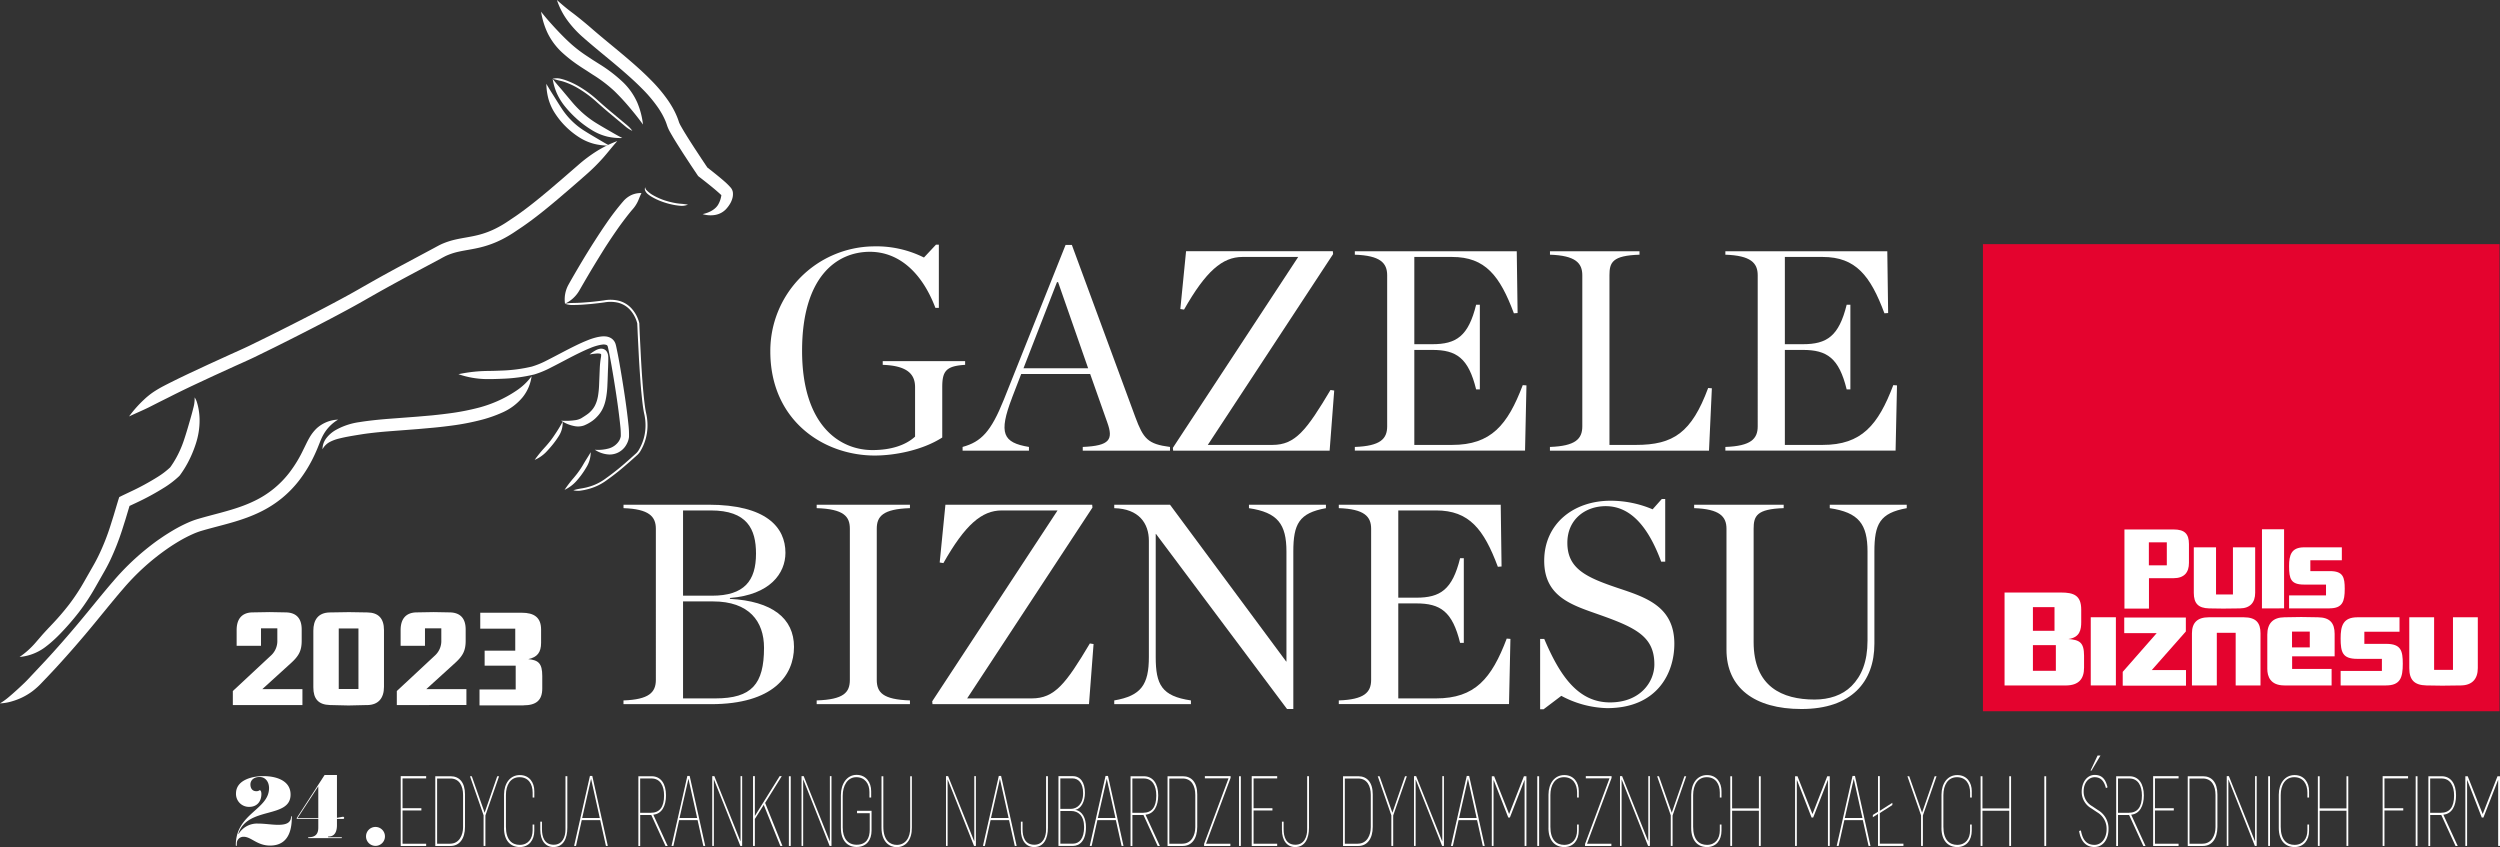 <svg xmlns="http://www.w3.org/2000/svg" width="742.16" height="251.49" viewBox="0 0 742.16 251.49">
  <rect x="0" y="0" width="742.16" height="251.49" fill="#333333" stroke="none"/>
  <g id="Group_16215" data-name="Group 16215" transform="translate(0 0.02)">
    <g id="Group_16212" data-name="Group 16212">
      <g id="Group_16209" data-name="Group 16209">
        <g id="Group_16203" data-name="Group 16203">
          <rect id="Rectangle_1182" data-name="Rectangle 1182" width="153.35" height="138.66" transform="translate(588.66 72.46)" fill="#e4032e"/>
          <g id="Group_16202" data-name="Group 16202">
            <path id="Path_20562" data-name="Path 20562" d="M610.31,191.5H603.5v7.62h6.81Zm-.4-11.28H603.5v7.03h6.41Zm3.3,23.24H595.08V175.88h16.76c3.79,0,6,.85,6,5.08v3.72c0,2.14-.36,4.56-3.82,5,3.26.27,4.66.93,4.66,4.96v3.56c0,3.32-1.57,5.27-5.48,5.27" fill="#fff"/>
            <rect id="Rectangle_1183" data-name="Rectangle 1183" width="7.46" height="20.24" transform="translate(620.67 183.22)" fill="#fff"/>
            <path id="Path_20563" data-name="Path 20563" d="M630.16,203.53v-4.1l10.08-11.49h-9.63V183.3H648.9v4.14l-10.11,11.45h10.15v4.64Z" fill="#fff"/>
            <path id="Path_20564" data-name="Path 20564" d="M663.69,203.46V187.84h-5.6v15.62h-7.38V187.99c0-3.16,1.62-4.76,5-4.76H666.1c3.71,0,4.96,1.72,4.96,4.76v15.47h-7.38Z" fill="#fff"/>
            <path id="Path_20565" data-name="Path 20565" d="M685.69,187.48h-5.27v4.69h5.27Zm-5.24,7.34v3.75h11.72v4.89H678.15c-4.19,0-5.07-2.7-5.07-4.93V188.38c0-3.28,1.65-5.11,5.04-5.15,0,0,3.98-.08,5.04-.08s4.95.08,4.95.08c3.54.03,4.96,1.71,4.96,4.91v6.68H680.46Z" fill="#fff"/>
            <path id="Path_20566" data-name="Path 20566" d="M708.3,203.46H694.85v-4.3H707.1v-3.59h-7.3c-4.39,0-4.95-1.92-4.95-6.1,0-3.63.68-6.24,4.99-6.24h12.49v4.29H701.89v3.6h6.49c4.39,0,4.92,2.03,4.92,5.89,0,4.14-.73,6.45-5,6.45" fill="#fff"/>
            <path id="Path_20567" data-name="Path 20567" d="M730.54,203.46s-4.23.07-5.51.07c-1.09,0-4.72-.07-4.72-.07-3.63-.08-5.08-1.68-5.08-5.15V183.23h7.37v15.61h5.6V183.23h7.37v15.08c0,3.24-1.69,5.12-5.04,5.15" fill="#fff"/>
            <path id="Path_20568" data-name="Path 20568" d="M643.25,160.98h-5.33v6.82h5.33Zm1.94,10.65h-7.24v9.02h-7.28V157.16h14.62c3.23,0,4.53,1.3,4.53,4.32v5.62c0,2.77-1.34,4.53-4.64,4.53" fill="#fff"/>
            <path id="Path_20569" data-name="Path 20569" d="M664.96,180.59s-3.79.06-4.94.06c-.97,0-4.22-.06-4.22-.06-3.25-.08-4.54-1.51-4.54-4.62v-13.5h6.6v13.99h5.02V162.47h6.6v13.5c0,2.9-1.52,4.59-4.52,4.62" fill="#fff"/>
            <path id="Path_20570" data-name="Path 20570" d="M678.06,157.1H671.5l-.01,23.49,6.57-.01Z" fill="#fff"/>
            <path id="Path_20571" data-name="Path 20571" d="M691.59,180.59H679.55v-3.86h10.96v-3.21h-6.52c-3.94,0-4.44-1.72-4.44-5.46,0-3.26.61-5.6,4.48-5.6h11.18v3.85h-9.35v3.21h5.81c3.93,0,4.4,1.81,4.4,5.27,0,3.71-.64,5.78-4.48,5.78" fill="#fff"/>
          </g>
        </g>
        <g id="Group_16208" data-name="Group 16208">
          <g id="Group_16206" data-name="Group 16206">
            <g id="Group_16204" data-name="Group 16204">
              <path id="Path_20572" data-name="Path 20572" d="M228.68,104.29a31.037,31.037,0,0,1,30.49-31.17,31.636,31.636,0,0,1,15.12,3.31l3.57-3.82h.85V91.38h-1.02c-4.16-10.96-11.21-16.65-19.45-16.65-9.85,0-20.13,7.39-20.13,29.39s11.04,29.47,20.89,29.47c5.52,0,9.85-1.44,12.65-3.99V114.91c0-3.65-2.04-6.37-9.6-6.62v-1.1h24.46v1.1c-5.69.34-6.79,1.87-6.79,6.62v14.95c-5.95,3.82-14.18,5.35-20.04,5.35-15.29,0-31-10.45-31-30.91Z" fill="#fff"/>
              <path id="Path_20573" data-name="Path 20573" d="M300.45,118.05c-4.08,10.62-2.72,13.33,5.01,14.61v1.1h-19.7v-1.1c5.52-1.53,8.41-4.5,12.23-14.01L316.33,72.7h1.87l18.85,51.13c2.38,6.37,3.65,7.98,10.28,8.83v1.1h-25.9v-1.1c8.07-.34,9.09-2.21,7.3-7.22L323.63,111H303.16l-2.72,7.05Zm13.67-34.31h-.34l-9.94,25.56h19.19l-8.92-25.56Z" fill="#fff"/>
              <path id="Path_20574" data-name="Path 20574" d="M348.19,132.91l37.2-56.65H368.83c-5.95,0-10.87,4.25-17.33,15.63l-1.1-.17,1.7-17.16h43.57l.08.85-37.2,56.65h19.19c6.79,0,10.11-4.33,17.24-16.31l1.1.17-1.36,17.84H348.26l-.08-.85Z" fill="#fff"/>
              <path id="Path_20575" data-name="Path 20575" d="M402.2,132.66c7.56-.26,9.6-2.38,9.6-6.12V81.7c0-3.65-2.04-5.86-9.6-6.11V74.57h48.07l.25,18.34-1.1.08c-4.16-11.13-8.49-16.73-18.35-16.73H419.86v25.9h5.35c7.13,0,10.7-2.38,13-11.72h1.1v25.14h-1.1c-2.29-9.34-5.86-11.72-13-11.72h-5.35v28.2h11.21c11.55,0,16.48-5.86,20.98-17.75l1.1.08-.42,19.36H402.2v-1.1Z" fill="#fff"/>
              <path id="Path_20576" data-name="Path 20576" d="M460.13,132.66c7.56-.26,9.6-2.38,9.6-6.12V81.7c0-3.65-2.04-5.86-9.6-6.11V74.57h26.58v1.02c-8.07.25-8.92,2.29-8.92,6.11v50.36h7.81c11.21,0,16.56-3.65,21.49-16.9l1.1.09-.85,18.51H460.12v-1.1Z" fill="#fff"/>
              <path id="Path_20577" data-name="Path 20577" d="M512.2,132.66c7.56-.26,9.6-2.38,9.6-6.12V81.7c0-3.65-2.04-5.86-9.6-6.11V74.57h48.07l.25,18.34-1.1.08c-4.16-11.13-8.49-16.73-18.35-16.73H529.86v25.9h5.35c7.13,0,10.7-2.38,13-11.72h1.1v25.14h-1.1c-2.29-9.34-5.86-11.72-13-11.72h-5.35v28.2h11.21c11.55,0,16.48-5.86,20.98-17.75l1.1.08-.42,19.36H512.2v-1.1Z" fill="#fff"/>
            </g>
            <g id="Group_16205" data-name="Group 16205">
              <path id="Path_20578" data-name="Path 20578" d="M185.1,207.91c7.56-.26,9.6-2.38,9.6-6.12V156.95c0-3.65-2.04-5.86-9.6-6.12v-1.02h25.22c17.16,0,22.85,6.71,22.85,14.27,0,6.12-4.59,12.48-16.48,13.42v.26c12.57.68,19.02,5.78,19.02,14.27s-6.2,16.99-24.63,16.99H185.09v-1.1Zm26.25-31.09c9.6,0,13.08-4.42,13.08-12.49,0-7.3-2.63-12.82-13.42-12.82h-8.24v25.31Zm1.02,30.49c10.79,0,14.44-4.25,14.44-15.03,0-7.9-4.5-13.76-15.12-13.76h-8.92v28.79h9.6Z" fill="#fff"/>
              <path id="Path_20579" data-name="Path 20579" d="M242.44,207.91c8.07-.26,9.85-2.38,9.85-6.12V156.95c0-3.65-1.78-5.86-9.85-6.12v-1.02h27.69v1.02c-8.07.26-9.85,2.46-9.85,6.12v44.84c0,3.74,1.78,5.86,9.85,6.12v1.1H242.44Z" fill="#fff"/>
              <path id="Path_20580" data-name="Path 20580" d="M276.75,208.16l37.2-56.65H297.39c-5.95,0-10.87,4.25-17.33,15.63l-1.1-.17,1.7-17.16h43.57l.08.85-37.2,56.65H306.3c6.79,0,10.11-4.33,17.24-16.31l1.1.17-1.36,17.84H276.82l-.08-.85Z" fill="#fff"/>
              <path id="Path_20581" data-name="Path 20581" d="M343.17,158.48h-.08V195c0,8.24,1.78,11.64,10.45,12.91v1.1H330.78v-1.1c7.98-1.36,10.28-4.67,10.28-12.91V160.52c0-5.18-2.97-9.51-10.28-9.68v-1.02h16.56l34.48,46.54h.08V163.75c0-8.24-2.63-11.64-11.13-12.91v-1.02h22.85v1.02c-7.98,1.44-9.68,4.67-9.68,12.91v46.71h-1.87l-38.9-51.98Z" fill="#fff"/>
              <path id="Path_20582" data-name="Path 20582" d="M397.44,207.91c7.56-.26,9.6-2.38,9.6-6.12V156.95c0-3.65-2.04-5.86-9.6-6.12v-1.02h48.07l.25,18.34-1.1.09c-4.16-11.13-8.49-16.73-18.35-16.73H415.1v25.9h5.35c7.13,0,10.7-2.38,13-11.72h1.1v25.14h-1.1c-2.29-9.34-5.86-11.72-13-11.72H415.1v28.2h11.21c11.55,0,16.48-5.86,20.98-17.75l1.1.08L447.97,209H397.44v-1.1Z" fill="#fff"/>
              <path id="Path_20583" data-name="Path 20583" d="M457.24,189.65h1.19c4.59,10.79,9.94,18.85,19.53,18.85,8.92,0,13.16-6.03,13.16-11.29,0-8.07-5.18-10.79-15.97-14.61-8.07-2.89-16.73-5.18-16.73-16.14s8.66-17.83,19.7-17.83a31.8,31.8,0,0,1,12.48,2.55l2.72-3.06h1.02v18.6h-1.19c-3.99-10.79-9.34-16.48-16.48-16.48-6.03,0-11.38,3.91-11.38,10.87,0,7.73,5.61,10.28,15.2,13.5,8.15,2.72,16.56,5.44,16.56,16.48,0,8.83-5.18,19.11-19.96,19.11a30.166,30.166,0,0,1-13.59-3.65l-5.27,3.99h-1.02V189.65Z" fill="#fff"/>
              <path id="Path_20584" data-name="Path 20584" d="M512.53,192.88V156.95c0-3.65-2.04-5.86-9.6-6.12v-1.02h26.58v1.02c-7.98.26-8.92,2.29-8.92,6.12v33.63c0,13.25,8.49,17.07,18.09,17.07,4.33,0,8.24-1.27,10.96-3.99,2.97-2.97,4.76-7.22,4.76-13.5V163.75c0-8.24-2.63-11.64-11.21-12.91v-1.02h22.85v1.02c-7.98,1.44-9.6,4.67-9.6,12.91V191.1c0,11.29-6.79,19.36-21.66,19.36-14.01,0-22.25-6.37-22.25-17.58Z" fill="#fff"/>
            </g>
          </g>
          <g id="Group_16207" data-name="Group 16207">
            <path id="Path_20585" data-name="Path 20585" d="M157.82,111.65a17.609,17.609,0,0,1-4.52,4.3,35.727,35.727,0,0,1-5.77,3.17,37.218,37.218,0,0,1-5.14,1.81,69.482,69.482,0,0,1-8.77,1.73c-2.92.4-5.25.61-5.25.62l-4.63.4-8.61.65c-3.77.3-6.9.7-8.47.97a19.769,19.769,0,0,0-7.12,2.41A9.347,9.347,0,0,0,96.92,130a5.441,5.441,0,0,0-1.19,3.36,5.228,5.228,0,0,1,2.23-2.2,11.782,11.782,0,0,1,2.66-.98c1.87-.48,3.93-.82,6.62-1.25,1.46-.24,4.46-.62,8.18-.91l8.59-.66,4.7-.42s2.37-.21,5.4-.62a71.473,71.473,0,0,0,9.25-1.82,38.506,38.506,0,0,0,5.67-2.02,16.294,16.294,0,0,0,6.12-4.57,12.576,12.576,0,0,0,2.66-6.25Z" fill="#fff"/>
            <path id="Path_20586" data-name="Path 20586" d="M166.59,124.87a10.858,10.858,0,0,0,4.2,1.65,5.354,5.354,0,0,0,2.6-.24,12.112,12.112,0,0,0,2.46-1.36,8.843,8.843,0,0,0,1.34-1.18,9.273,9.273,0,0,0,1.54-2.07,10.644,10.644,0,0,0,.89-2.26c.21-.75.29-1.33.3-1.33a26.7,26.7,0,0,0,.37-3.25c.13-2.56.16-4.58.22-5.6.04-.93.06-1.74.07-2.52v-.6a4.3,4.3,0,0,0-.07-.73,3,3,0,0,0-.27-.82,1.983,1.983,0,0,0-.58-.7,2.056,2.056,0,0,0-1.59-.34,4.258,4.258,0,0,0-1.14.4,12.172,12.172,0,0,0-1.92,1.29,19.643,19.643,0,0,1,2.2-.29,4.342,4.342,0,0,1,.91.05c.25.06.28.14.34.25a.262.262,0,0,1,.01.15.86.86,0,0,0-.02.23,2.329,2.329,0,0,1-.04.38l-.09.54a25.509,25.509,0,0,0-.26,2.58l-.23,5.57a26.451,26.451,0,0,1-.32,2.96s-.09.51-.26,1.12a9.141,9.141,0,0,1-.69,1.74,6.865,6.865,0,0,1-1.15,1.55,6.53,6.53,0,0,1-1.01.89c-.67.49-1.38.92-1.93,1.26a5.239,5.239,0,0,1-1.69.52,19.488,19.488,0,0,1-4.2.15Z" fill="#fff"/>
            <path id="Path_20587" data-name="Path 20587" d="M167.02,125.18a40.457,40.457,0,0,1-2.3,3.79c-.2.31-.57.86-1.07,1.53l-.16.22-.09.11-.08.1c-.75.96-1.43,1.7-1.77,2.07a38.569,38.569,0,0,0-2.83,3.51,10.637,10.637,0,0,0,3.73-2.68c.35-.38,1.05-1.14,1.84-2.14l.08-.11.09-.12.18-.23c.52-.69.91-1.27,1.12-1.61a7.214,7.214,0,0,0,1.27-4.45Z" fill="#fff"/>
            <path id="Path_20588" data-name="Path 20588" d="M0,208.79a14.3,14.3,0,0,0,3.42-.57,19.91,19.91,0,0,0,3.07-1.15,19.27,19.27,0,0,0,2.99-1.78,21.845,21.845,0,0,0,2.99-2.7c.81-.84,2.23-2.32,3.97-4.2,2.93-3.17,6.39-7.09,9.86-11.24s6.93-8.53,10.18-12.28a68.928,68.928,0,0,1,12.92-11.8c0,.01,1.33-.98,3.66-2.37a40.526,40.526,0,0,1,4.22-2.19,20.756,20.756,0,0,1,2.59-.96c.97-.29,2-.57,3.08-.86,4.28-1.15,9.35-2.33,14.12-4.64a33,33,0,0,0,6.64-4.2,32.433,32.433,0,0,0,5.14-5.31,40.124,40.124,0,0,0,4.51-7.48c1.28-2.7,1.8-4.63,2.74-6.21a12,12,0,0,1,4.28-4.3,9.967,9.967,0,0,0-6.36,2.58,12.478,12.478,0,0,0-2.22,2.89c-.63,1.09-1.13,2.22-1.74,3.42a37.833,37.833,0,0,1-4.14,6.83,28.689,28.689,0,0,1-10.46,8.45c-4.29,2.09-9.1,3.24-13.46,4.41-1.09.29-2.16.59-3.18.89a23.953,23.953,0,0,0-3.01,1.11,42.816,42.816,0,0,0-4.62,2.4c-2.5,1.49-3.89,2.53-3.9,2.52s-1.69,1.14-4.27,3.24a74.225,74.225,0,0,0-9.33,9.15c-3.35,3.86-6.79,8.22-10.24,12.33-3.43,4.11-6.85,7.98-9.74,11.11l-3.9,4.16c-.99,1.05-1.72,1.86-2.52,2.63S5.75,204.13,5,204.81s-1.5,1.35-2.3,2.02A18.758,18.758,0,0,1,0,208.78Z" fill="#fff"/>
            <path id="Path_20589" data-name="Path 20589" d="M57.78,117.95a10.337,10.337,0,0,1-.42,3.26c-.24,1.01-.51,1.97-.79,2.95-.56,1.95-1.13,3.99-1.98,6.53a31.172,31.172,0,0,1-2.15,4.97c-.29.54-.62,1.09-.97,1.66l-.56.85-.3.43c-.18.23,0,.03-.15.18a23.459,23.459,0,0,1-3.5,2.68,74.054,74.054,0,0,1-8.31,4.52l-2.23,1.06-.95.47c-.1.02-.09.13-.13.21l-.08.25-.16.49-.39,1.29-.99,3.32-.94,2.99a67.161,67.161,0,0,1-3.42,8.66c-.57,1.19-1.22,2.41-1.94,3.65l-2.26,3.96a60.533,60.533,0,0,1-4.66,7.12,77.386,77.386,0,0,1-5.34,6.18c-.95,1-1.8,1.91-2.57,2.77l-2.08,2.41a24.228,24.228,0,0,1-4.71,4.2,14.876,14.876,0,0,0,6.42-2.11,14.4,14.4,0,0,0,1.42-.98c.44-.34.89-.69,1.34-1.08.9-.77,1.84-1.64,2.84-2.67a77.258,77.258,0,0,0,5.63-6.48,64.109,64.109,0,0,0,4.94-7.53l2.23-3.92c.78-1.33,1.48-2.66,2.09-3.93a75.956,75.956,0,0,0,3.58-9.11l.97-3.06,1-3.33c.27-.9.17-.58.2-.64l1.79-.84a77.062,77.062,0,0,0,8.74-4.75,27.8,27.8,0,0,0,4.05-3.12,3.931,3.931,0,0,0,.34-.35l.24-.33.34-.49c.22-.32.44-.65.64-.97.41-.64.77-1.27,1.1-1.88a34.016,34.016,0,0,0,2.38-5.57,22.25,22.25,0,0,0,1.17-7.35,18.867,18.867,0,0,0-.33-3.26,14.64,14.64,0,0,0-.4-1.65,5.575,5.575,0,0,0-.73-1.64Z" fill="#fff"/>
            <path id="Path_20590" data-name="Path 20590" d="M183.19,41.88a33.5,33.5,0,0,0-5.94,2.91,42.893,42.893,0,0,0-5.74,4.3l-2.52,2.18-1.75,1.52-4.21,3.6c-3.02,2.53-6.34,5.26-9.91,7.73l-2.76,1.85a30.789,30.789,0,0,1-2.77,1.62,25.436,25.436,0,0,1-5.91,2.22c-2.05.51-4.22.77-6.47,1.28a22.727,22.727,0,0,0-3.32,1.02,17.1,17.1,0,0,0-1.57.71l-.75.4-.66.36-9.62,5.15c-5.58,3-9.13,5.03-9.13,5.03l-2.47,1.4c-1.57.91-3.79,2.17-6.57,3.66-5.53,2.99-13.13,6.9-21.14,10.88l-6.06,2.97c-1.98.95-4.08,1.86-6.11,2.79l-5.98,2.73-5.57,2.6c-3.38,1.6-6.14,2.98-7.52,3.7a32.672,32.672,0,0,0-3.39,2,22.845,22.845,0,0,0-2.65,2.17,35.277,35.277,0,0,0-4.39,4.95c2.19-1.04,4.05-1.8,5.92-2.73l2.85-1.45,3.35-1.67c1.34-.69,4.06-2.04,7.42-3.62l5.53-2.58,5.96-2.72c2.03-.93,4.08-1.81,6.18-2.82l6.1-2.99c8.04-4,15.66-7.93,21.24-10.95,2.79-1.5,5.09-2.81,6.65-3.71l2.45-1.39s3.53-2,9.08-4.99l9.65-5.15.68-.38.61-.32a13.434,13.434,0,0,1,1.28-.57,19.331,19.331,0,0,1,2.79-.85c1.96-.45,4.21-.72,6.52-1.29a29.515,29.515,0,0,0,6.74-2.53c1.06-.55,2.09-1.16,3.08-1.8l2.83-1.9c3.77-2.6,7.14-5.38,10.2-7.95l4.25-3.64,1.76-1.53,2.51-2.2a56,56,0,0,0,5.06-5c1.4-1.57,2.6-3.16,4.21-4.97Z" fill="#fff"/>
            <path id="Path_20591" data-name="Path 20591" d="M164.06,23.38a17.506,17.506,0,0,0,1.23,4.26,17.858,17.858,0,0,0,2.61,4.16,31.826,31.826,0,0,0,2.71,2.9c.09.09.27.24.27.24l.13.13.14.13a29.637,29.637,0,0,0,4.62,3.44,15.811,15.811,0,0,0,4.56,1.9,17.114,17.114,0,0,0,4.43.41c-1.45-.72-2.59-1.4-3.77-2.08s-2.41-1.38-3.94-2.32a29.26,29.26,0,0,1-4.24-3.18l-.13-.12-.13-.11s-.15-.16-.24-.24a31.6,31.6,0,0,1-2.53-2.68l-2.96-3.53c-.89-1.05-1.78-2.02-2.76-3.31Z" fill="#fff"/>
            <path id="Path_20592" data-name="Path 20592" d="M187.74,38.85a8.566,8.566,0,0,0-1.55-1.67l-4.96-4.14c-2.38-1.99-4.45-3.9-4.47-3.9a33.375,33.375,0,0,0-4.86-3.49,22.747,22.747,0,0,0-4.17-1.93c-.6-.2-1.11-.32-1.36-.38a4.72,4.72,0,0,0-2.31.03c.78.21,1.28.37,2.17.57a13.155,13.155,0,0,1,1.31.36,21.719,21.719,0,0,1,4.05,1.87,33.778,33.778,0,0,1,4.77,3.42c0-.02,2.09,1.9,4.47,3.9l4.96,4.14a8.522,8.522,0,0,0,1.94,1.2Z" fill="#fff"/>
            <path id="Path_20593" data-name="Path 20593" d="M208.63,63.56a8.1,8.1,0,0,0,3.52.25,5.822,5.822,0,0,0,3.32-1.68,9.565,9.565,0,0,0,1.15-1.49,6.522,6.522,0,0,0,.85-1.99,4.571,4.571,0,0,0,.09-1.58,2.827,2.827,0,0,0-.8-1.57c-.21-.24-.28-.31-.43-.47l-.39-.39c-.26-.25-.52-.5-.8-.74-.9-.8-2.5-2.12-4.53-3.71l-.63-.49-1.8-2.7-2.09-3.18c-1.39-2.16-2.83-4.39-3.93-6.36a8.309,8.309,0,0,1-.59-1.2c-.18-.58-.38-1.13-.59-1.64a24.34,24.34,0,0,0-1.26-2.59c-.8-1.4-1.37-2.18-1.36-2.18a44.761,44.761,0,0,0-5.28-6.26c-3.23-3.3-7.58-6.92-10.98-9.73-2.91-2.39-5.24-4.35-6.38-5.35-2.1-1.82-3.78-3.18-5.41-4.44a60.649,60.649,0,0,1-4.98-4.09,21.984,21.984,0,0,0,3.03,5.94,31.3,31.3,0,0,0,4.95,5.34c1.16,1.04,3.55,3.05,6.44,5.43,3.4,2.81,7.66,6.36,10.72,9.47a40.91,40.91,0,0,1,4.87,5.75s.5.7,1.19,1.91A21.312,21.312,0,0,1,197.59,36c.17.42.33.87.48,1.34a11.089,11.089,0,0,0,.88,1.9c1.21,2.16,2.64,4.38,4.05,6.58l2.1,3.21,2.11,3.15a2.216,2.216,0,0,0,.44.37l.27.21.44.34c1.99,1.55,3.54,2.82,4.38,3.55l.73.64.57.53a.1.1,0,0,1,.06.02c.01.04.05-.04.03.19a7.41,7.41,0,0,1-.79,2.43c-.65,1.37-2.35,2.56-4.71,3.07Z" fill="#fff"/>
            <path id="Path_20594" data-name="Path 20594" d="M191.56,55.56a1.184,1.184,0,0,0,.03,1.14,2.874,2.874,0,0,0,.81.97c.16.13.44.34.8.58a19.111,19.111,0,0,0,3.72,1.73,22.591,22.591,0,0,0,3.63.92c.63.1,1.15.15,1.41.17a4.9,4.9,0,0,0,2.28-.34c-.8-.11-1.31-.21-2.23-.27-.25-.02-.75-.07-1.36-.17a24.424,24.424,0,0,1-3.53-.89,19.262,19.262,0,0,1-3.59-1.67,6.623,6.623,0,0,1-.75-.54,8.082,8.082,0,0,1-.82-.74,1.222,1.222,0,0,1-.4-.89Z" fill="#fff"/>
            <path id="Path_20595" data-name="Path 20595" d="M167.7,90.14a9.577,9.577,0,0,0,4.23-3.83c.61-1.05,2.42-4.22,4.15-7.08s3.34-5.43,3.34-5.43,1.62-2.56,3.52-5.29c1.88-2.74,4.1-5.54,4.87-6.4a9.963,9.963,0,0,0,1.51-2.28c.37-.75.6-1.57,1.12-2.54a6.877,6.877,0,0,0-2.95.57,7.3,7.3,0,0,0-2.43,1.83,73.8,73.8,0,0,0-5.14,6.71c-1.94,2.81-3.57,5.42-3.58,5.42s-1.67,2.6-3.41,5.5-3.58,6.1-4.17,7.18a9,9,0,0,0-1.03,5.64Z" fill="#fff"/>
            <path id="Path_20596" data-name="Path 20596" d="M170.19,145.51a5.419,5.419,0,0,0,2.29.1l.56-.09.39-.07.75-.17c.29-.07.58-.15.87-.23a16.024,16.024,0,0,0,5.22-2.63c1.11-.79,2.23-1.63,3.33-2.52s2.19-1.83,3.27-2.78l1.61-1.43.8-.72a5.833,5.833,0,0,0,.72-.87,14.782,14.782,0,0,0,2.22-7.95,16.022,16.022,0,0,0-.45-3.7c-.23-1.12-.36-2.2-.48-3.19-.45-3.96-.59-6.54-.6-6.54s-.2-2.57-.42-6.56l-.35-6.91-.08-1.96-.04-1v-.25a1.542,1.542,0,0,0-.06-.31,4.912,4.912,0,0,0-.15-.51,9.984,9.984,0,0,0-2.15-3.72,7.8,7.8,0,0,0-3.78-2.25,10.525,10.525,0,0,0-4.36-.1c-1.39.19-2.77.36-4.11.48l-1.98.16-.97.06-.87.04-1.38.03a12.08,12.08,0,0,0-2.26.23,6.158,6.158,0,0,0,2.26.38l1.39-.03.88-.04.98-.06,2-.16c1.35-.13,2.74-.29,4.14-.48a10.077,10.077,0,0,1,4.13.09A7.211,7.211,0,0,1,187,91.92a9.424,9.424,0,0,1,2.01,3.49c.05.16.1.32.14.47a1.08,1.08,0,0,1,.04.19v.25l.05,1.01.08,1.96.35,6.92c.23,4,.43,6.57.43,6.57s.15,2.58.6,6.57c.12,1,.26,2.08.49,3.24a15.24,15.24,0,0,1,.44,3.57,14.2,14.2,0,0,1-2.12,7.6,4.365,4.365,0,0,1-.64.77l-.79.71-1.6,1.43c-1.07.95-2.15,1.88-3.25,2.76s-2.2,1.72-3.3,2.5a15.518,15.518,0,0,1-3.33,1.93,15.034,15.034,0,0,1-1.7.6c-.28.08-.56.16-.84.23l-.73.16-.37.07-.54.09a17.078,17.078,0,0,0-2.2.5Z" fill="#fff"/>
            <path id="Path_20597" data-name="Path 20597" d="M167.6,145.4a10.993,10.993,0,0,0,3.66-2.78c.26-.3.71-.83,1.23-1.52.01,0,.02-.03.02-.03h.01l.02-.04a24.748,24.748,0,0,0,1.56-2.37,8.5,8.5,0,0,0,1.26-4.44c-.8,1.4-1.41,2.23-2.32,3.83a23.473,23.473,0,0,1-1.5,2.25l-.02.03v.02s-.03.01-.03.03c-.5.66-.93,1.17-1.17,1.46a34.939,34.939,0,0,0-2.74,3.58Z" fill="#fff"/>
            <path id="Path_20598" data-name="Path 20598" d="M136.06,111.05a26.732,26.732,0,0,0,9.04,1.47c.78,0,2.16-.02,3.87-.1a46.931,46.931,0,0,0,9.61-1.27,28.113,28.113,0,0,0,4.98-2.06c1.55-.78,3.04-1.57,4.45-2.31,2.82-1.49,5.35-2.74,7.19-3.47a15.749,15.749,0,0,1,2.94-.93s.24-.05.64-.1a2.519,2.519,0,0,1,1.32.13c.15.08.22.17.32.43.03.09.1.43.16.68l.18.84c.24,1.16.48,2.47.73,3.86.98,5.58,2.08,12.6,2.64,18.1a23.745,23.745,0,0,1,.16,3.13.523.523,0,0,1-.03.18l-.06.24a4.526,4.526,0,0,1-.15.44,3.492,3.492,0,0,1-.34.65,5.276,5.276,0,0,1-3.02,2.16,11.936,11.936,0,0,1-4.11.37,8.385,8.385,0,0,0,4.33,1.42,5.669,5.669,0,0,0,4.84-2.6,6.783,6.783,0,0,0,.55-1.03,5.706,5.706,0,0,0,.25-.7c.04-.13.07-.26.1-.4a4.172,4.172,0,0,0,.08-.51,25.755,25.755,0,0,0-.16-3.56c-.57-5.65-1.68-12.65-2.67-18.29-.25-1.41-.5-2.73-.75-3.92l-.18-.87c-.07-.3-.1-.5-.23-.92a3.117,3.117,0,0,0-1.46-1.81,3.838,3.838,0,0,0-1.67-.46,6.3,6.3,0,0,0-1.11.03c-.57.07-.86.14-.86.13a18.311,18.311,0,0,0-3.37,1.06c-1.99.78-4.58,2.08-7.42,3.57-1.42.74-2.9,1.53-4.41,2.29a25.236,25.236,0,0,1-4.54,1.88,44.708,44.708,0,0,1-9.07,1.19c-1.67.08-3.02.1-3.78.11a43.954,43.954,0,0,0-9.02.98Z" fill="#fff"/>
            <path id="Path_20599" data-name="Path 20599" d="M162.19,24.86a18.551,18.551,0,0,0,.6,4.4,15.457,15.457,0,0,0,2.06,4.5,24.048,24.048,0,0,0,2.49,3.17.22.22,0,0,0,.06.05l.02.03.05.05a23.852,23.852,0,0,0,4.5,3.7,15.267,15.267,0,0,0,4.55,1.96,18.227,18.227,0,0,0,4.41.49c-1.42-.77-2.56-1.46-3.74-2.16s-2.4-1.4-3.9-2.36a21.555,21.555,0,0,1-4.03-3.33l-.05-.05-.03-.02a.14.14,0,0,0-.04-.05,21.971,21.971,0,0,1-2.25-2.84c-.99-1.48-1.72-2.7-2.45-3.85s-1.44-2.28-2.25-3.68Z" fill="#fff"/>
            <path id="Path_20600" data-name="Path 20600" d="M160.62,3.44a23.608,23.608,0,0,0,1.96,6.39,19.706,19.706,0,0,0,4.55,5.97,41.638,41.638,0,0,0,4.74,3.67c.75.52,2.15,1.4,2.15,1.4l1.93,1.26a41.6,41.6,0,0,1,6.39,4.84,65.75,65.75,0,0,1,4.57,4.93c1.3,1.55,2.56,3.08,3.97,5.06a23.462,23.462,0,0,0-1.67-6.47,19.055,19.055,0,0,0-4.32-6.16,43.146,43.146,0,0,0-6.92-5.3l-1.96-1.24-2.07-1.37a39.389,39.389,0,0,1-4.35-3.34c-1.97-1.77-3.39-3.28-4.78-4.76-1.37-1.49-2.7-2.96-4.2-4.88Z" fill="#fff"/>
          </g>
        </g>
      </g>
      <g id="Group_16211" data-name="Group 16211">
        <g id="Group_16210" data-name="Group 16210">
          <path id="Path_20601" data-name="Path 20601" d="M118.96,230.39h7.55v.67H119.5v8.85h5.59v.67H119.5v9.87h7.01v.67h-7.55V230.4Z" fill="#fff"/>
          <path id="Path_20602" data-name="Path 20602" d="M129.22,230.42h4.55c2.55,0,4.27,1.77,4.27,5.4v9.61c0,3.6-1.7,5.69-4.29,5.69h-4.53V230.43Zm4.4,20.02c2.76,0,3.85-2.61,3.85-4.9v-9.55c0-2.7-1.11-4.9-3.77-4.9h-3.94v19.36h3.85Z" fill="#fff"/>
          <path id="Path_20603" data-name="Path 20603" d="M143.57,242.03l-4.05-11.61h.54l3.81,10.83,3.74-10.83h.55l-4.06,11.64v9.05h-.54v-9.08Z" fill="#fff"/>
          <path id="Path_20604" data-name="Path 20604" d="M149.63,245.77V235.9c0-3.34,1.79-5.83,4.68-5.83s4.31,2.26,4.31,4.76v1.91h-.5v-1.48c0-2.5-1.21-4.56-3.9-4.56s-4.03,2.32-4.03,5.31v9.41c0,3.83,1.74,5.37,4.11,5.37,2.51,0,3.81-1.86,3.81-4.29v-1.74h.5v1.83c0,2.76-1.54,4.85-4.31,4.85s-4.68-1.94-4.68-5.66Z" fill="#fff"/>
          <path id="Path_20605" data-name="Path 20605" d="M160.39,246.32v-2.41h.5v2.2c0,2.38.74,4.64,3.5,4.64,2.61,0,3.48-2.38,3.48-4.53V230.4h.55v15.32c0,3.17-1.18,5.72-4.09,5.72-2.39,0-3.94-1.89-3.94-5.14Z" fill="#fff"/>
          <path id="Path_20606" data-name="Path 20606" d="M175.13,230.33h.7l4.61,20.78h-.56l-1.7-7.66H172.7l-1.7,7.66h-.57Zm2.92,12.48-2.57-11.58h-.02l-2.63,11.58h5.22Z" fill="#fff"/>
          <path id="Path_20607" data-name="Path 20607" d="M189.5,230.42h3.94c2.77,0,4.27,2.26,4.27,5.69,0,3.13-1.24,5.49-3.77,5.72l4.27,9.29h-.65l-4.22-9.2h-3.29v9.2h-.54V230.43Zm3.68,10.85c2.65,0,3.96-1.71,3.96-5.11,0-2.9-1.11-5.08-3.77-5.08h-3.33v10.19Z" fill="#fff"/>
          <path id="Path_20608" data-name="Path 20608" d="M204.04,230.33h.7l4.62,20.78h-.57l-1.7-7.66h-5.48l-1.7,7.66h-.56l4.7-20.78Zm2.92,12.48-2.57-11.58h-.03l-2.63,11.58h5.22Z" fill="#fff"/>
          <path id="Path_20609" data-name="Path 20609" d="M211.44,230.39h.63l7.73,19.3h.04v-19.3h.48v20.72h-.54l-7.82-19.68h-.04v19.68h-.48V230.39Z" fill="#fff"/>
          <path id="Path_20610" data-name="Path 20610" d="M223.55,230.39h.54v11.82l7.36-11.82h.63l-4.94,7.95,5.14,12.77h-.63l-4.92-12.19-2.64,4.18v8.01h-.54V230.39Z" fill="#fff"/>
          <path id="Path_20611" data-name="Path 20611" d="M234.19,230.42h.55v20.69h-.55Z" fill="#fff"/>
          <path id="Path_20612" data-name="Path 20612" d="M237.96,230.39h.63l7.73,19.3h.04v-19.3h.48v20.72h-.55l-7.81-19.68h-.05v19.68h-.48V230.39Z" fill="#fff"/>
          <path id="Path_20613" data-name="Path 20613" d="M249.63,245.77v-9.75c0-3.34,1.78-6.01,4.66-6.01s4.33,2.32,4.33,4.82v1.91h-.52v-1.66c0-2.49-1.39-4.38-3.9-4.38-2.63,0-4.03,2.52-4.03,5.51v9.43c0,3.25,1.55,5.11,4.12,5.11,2.96,0,3.9-2.03,3.9-4.47v-4.9h-3.77v-.7h4.31v5.89c0,2.76-1.5,4.85-4.44,4.85-2.76,0-4.66-1.94-4.66-5.66Z" fill="#fff"/>
          <path id="Path_20614" data-name="Path 20614" d="M261.69,245.74V230.42h.54V245.4c0,4.09,2.02,5.4,4.01,5.4,2.5,0,4.05-2.09,3.96-5.22V230.43h.5v15.24c.04,3.57-1.76,5.8-4.53,5.8-2.09,0-4.48-1.54-4.48-5.72Z" fill="#fff"/>
          <path id="Path_20615" data-name="Path 20615" d="M280.83,230.39h.63l7.73,19.3h.04v-19.3h.48v20.72h-.55l-7.81-19.68h-.04v19.68h-.48V230.39Z" fill="#fff"/>
          <path id="Path_20616" data-name="Path 20616" d="M296.5,230.33h.69l4.62,20.78h-.56l-1.7-7.66h-5.48l-1.7,7.66h-.57l4.71-20.78Zm2.92,12.48-2.57-11.58h-.02l-2.64,11.58h5.22Z" fill="#fff"/>
          <path id="Path_20617" data-name="Path 20617" d="M303.06,246.32v-2.41h.5v2.2c0,2.38.74,4.64,3.5,4.64,2.61,0,3.48-2.38,3.48-4.53V230.4h.55v15.32c0,3.17-1.18,5.72-4.09,5.72-2.39,0-3.94-1.89-3.94-5.14Z" fill="#fff"/>
          <path id="Path_20618" data-name="Path 20618" d="M314.22,230.39h4.25c2.26,0,3.61,1.86,3.61,4.99,0,2.5-1.13,4.7-2.85,4.99v.03c2.16.38,3.16,2.58,3.16,5.11,0,4.06-1.87,5.6-3.9,5.6h-4.27V230.39Zm3.64,9.72c1.79,0,3.68-1.33,3.68-4.65,0-3.1-1.44-4.41-3.22-4.41h-3.55v9.06Zm.59,10.33c1.98,0,3.38-1.51,3.38-4.94s-1.81-4.76-3.79-4.76h-3.26v9.7h3.68Z" fill="#fff"/>
          <path id="Path_20619" data-name="Path 20619" d="M328.22,230.33h.7l4.61,20.78h-.57l-1.7-7.66h-5.49l-1.7,7.66h-.57l4.7-20.78Zm2.92,12.48-2.57-11.58h-.02l-2.64,11.58Z" fill="#fff"/>
          <path id="Path_20620" data-name="Path 20620" d="M335.62,230.42h3.94c2.77,0,4.27,2.26,4.27,5.69,0,3.13-1.24,5.49-3.77,5.72l4.27,9.29h-.66l-4.22-9.2h-3.28v9.2h-.55V230.43Zm3.68,10.85c2.66,0,3.96-1.71,3.96-5.11,0-2.9-1.11-5.08-3.77-5.08h-3.33v10.19h3.13Z" fill="#fff"/>
          <path id="Path_20621" data-name="Path 20621" d="M346.6,230.42h4.55c2.54,0,4.27,1.77,4.27,5.4v9.61c0,3.6-1.7,5.69-4.29,5.69H346.6V230.43Zm4.39,20.02c2.77,0,3.85-2.61,3.85-4.9v-9.55c0-2.7-1.11-4.9-3.77-4.9h-3.94v19.36h3.85Z" fill="#fff"/>
          <path id="Path_20622" data-name="Path 20622" d="M357.44,250.53l7.27-19.5h-7.03v-.64h7.64v.52l-7.29,19.54h7.23v.67h-7.81v-.58Z" fill="#fff"/>
          <path id="Path_20623" data-name="Path 20623" d="M367.82,230.42h.54v20.69h-.54Z" fill="#fff"/>
          <path id="Path_20624" data-name="Path 20624" d="M371.59,230.39h7.56v.67h-7.01v8.85h5.6v.67h-5.6v9.87h7.01v.67h-7.56V230.4Z" fill="#fff"/>
          <path id="Path_20625" data-name="Path 20625" d="M380.56,246.32v-2.41h.5v2.2c0,2.38.75,4.64,3.5,4.64,2.62,0,3.49-2.38,3.49-4.53V230.4h.54v15.32c0,3.17-1.18,5.72-4.09,5.72-2.39,0-3.94-1.89-3.94-5.14Z" fill="#fff"/>
          <path id="Path_20626" data-name="Path 20626" d="M398.7,230.42h4.55c2.54,0,4.27,1.77,4.27,5.4v9.61c0,3.6-1.7,5.69-4.29,5.69H398.7V230.43Zm4.39,20.02c2.77,0,3.85-2.61,3.85-4.9v-9.55c0-2.7-1.11-4.9-3.77-4.9h-3.94v19.36h3.85Z" fill="#fff"/>
          <path id="Path_20627" data-name="Path 20627" d="M413.04,242.03,409,230.42h.54l3.81,10.83,3.75-10.83h.54l-4.05,11.64v9.05h-.55v-9.08Z" fill="#fff"/>
          <path id="Path_20628" data-name="Path 20628" d="M419.77,230.39h.63l7.72,19.3h.05v-19.3h.48v20.72h-.54l-7.82-19.68h-.04v19.68h-.48V230.39Z" fill="#fff"/>
          <path id="Path_20629" data-name="Path 20629" d="M435.44,230.33h.7l4.62,20.78h-.57l-1.7-7.66H433l-1.7,7.66h-.57l4.7-20.78Zm2.92,12.48-2.57-11.58h-.02l-2.63,11.58Z" fill="#fff"/>
          <path id="Path_20630" data-name="Path 20630" d="M442.84,230.42h.72l4.42,11.17h.04l4.38-11.17h.74v20.69h-.54V231.58h-.04l-4.33,11.09h-.48l-4.31-11.06h-.06v19.5h-.52V230.42Z" fill="#fff"/>
          <path id="Path_20631" data-name="Path 20631" d="M456.36,230.42h.55v20.69h-.55Z" fill="#fff"/>
          <path id="Path_20632" data-name="Path 20632" d="M606.89,230.42h.55v20.69h-.55Z" fill="#fff"/>
          <path id="Path_20633" data-name="Path 20633" d="M459.69,245.77V235.9c0-3.34,1.79-5.83,4.68-5.83s4.31,2.26,4.31,4.76v1.91h-.5v-1.48c0-2.5-1.22-4.56-3.9-4.56s-4.03,2.32-4.03,5.31v9.41c0,3.83,1.74,5.37,4.11,5.37,2.5,0,3.81-1.86,3.81-4.29v-1.74h.5v1.83c0,2.76-1.54,4.85-4.31,4.85s-4.68-1.94-4.68-5.66Z" fill="#fff"/>
          <path id="Path_20634" data-name="Path 20634" d="M470.54,250.53l7.27-19.5h-7.04v-.64h7.65v.52l-7.29,19.54h7.23v.67h-7.82v-.58Z" fill="#fff"/>
          <path id="Path_20635" data-name="Path 20635" d="M480.92,230.39h.63l7.73,19.3h.04v-19.3h.48v20.72h-.54l-7.82-19.68h-.04v19.68h-.48V230.39Z" fill="#fff"/>
          <path id="Path_20636" data-name="Path 20636" d="M495.99,242.03l-4.05-11.61h.54l3.81,10.83,3.75-10.83h.54l-4.05,11.64v9.05h-.54v-9.08Z" fill="#fff"/>
          <path id="Path_20637" data-name="Path 20637" d="M502.06,245.77V235.9c0-3.34,1.78-5.83,4.68-5.83s4.31,2.26,4.31,4.76v1.91h-.5v-1.48c0-2.5-1.22-4.56-3.89-4.56s-4.03,2.32-4.03,5.31v9.41c0,3.83,1.75,5.37,4.12,5.37,2.5,0,3.8-1.86,3.8-4.29v-1.74h.5v1.83c0,2.76-1.54,4.85-4.31,4.85s-4.68-1.94-4.68-5.66Z" fill="#fff"/>
          <path id="Path_20638" data-name="Path 20638" d="M513.66,230.42h.54v9.55h7.95v-9.55h.55v20.69h-.55V240.66H514.2v10.45h-.54Z" fill="#fff"/>
          <path id="Path_20639" data-name="Path 20639" d="M532.89,230.42h.72l4.42,11.17h.05l4.37-11.17h.74v20.69h-.54V231.58h-.05l-4.33,11.09h-.48l-4.31-11.06h-.07v19.5h-.52V230.42Z" fill="#fff"/>
          <path id="Path_20640" data-name="Path 20640" d="M549.97,230.33h.7l4.61,20.78h-.57l-1.7-7.66h-5.49l-1.7,7.66h-.57l4.7-20.78Zm2.92,12.48-2.57-11.58h-.02l-2.64,11.58h5.22Z" fill="#fff"/>
          <path id="Path_20641" data-name="Path 20641" d="M557.51,241.62l-1.53.96v-.67l1.53-.96V230.38h.54v10.3l3.72-2.38v.67l-3.72,2.38v9.08h7.01v.67h-7.55v-9.49Z" fill="#fff"/>
          <path id="Path_20642" data-name="Path 20642" d="M570.29,242.03l-4.05-11.61h.54l3.81,10.83,3.75-10.83h.55l-4.05,11.64v9.05h-.55Z" fill="#fff"/>
          <path id="Path_20643" data-name="Path 20643" d="M576.36,245.77V235.9c0-3.34,1.78-5.83,4.68-5.83s4.31,2.26,4.31,4.76v1.91h-.5v-1.48c0-2.5-1.22-4.56-3.9-4.56s-4.03,2.32-4.03,5.31v9.41c0,3.83,1.75,5.37,4.11,5.37,2.51,0,3.81-1.86,3.81-4.29v-1.74h.5v1.83c0,2.76-1.55,4.85-4.31,4.85s-4.68-1.94-4.68-5.66Z" fill="#fff"/>
          <path id="Path_20644" data-name="Path 20644" d="M587.97,230.42h.55v9.55h7.95v-9.55h.54v20.69h-.54V240.66h-7.95v10.45h-.55Z" fill="#fff"/>
          <path id="Path_20645" data-name="Path 20645" d="M617.2,246.67l.55-.15c.54,3.02,1.85,4.27,4.03,4.27s3.59-2.12,3.59-4.59a5.641,5.641,0,0,0-2.79-5.08l-1.83-1.22a5.624,5.624,0,0,1-2.77-4.88c0-2.73,1.53-4.99,3.84-4.99,1.92,0,3.2.93,3.83,3.69l-.48.21c-.59-2.26-1.63-3.22-3.35-3.22s-3.26,1.6-3.26,4.18a4.917,4.917,0,0,0,2.52,4.41l1.72,1.16a6.288,6.288,0,0,1,3.14,5.69c0,2.81-1.48,5.28-4.22,5.28-2.48,0-4.05-1.74-4.51-4.76Z" fill="#fff"/>
          <path id="Path_20646" data-name="Path 20646" d="M628.22,230.42h3.94c2.76,0,4.27,2.26,4.27,5.69,0,3.13-1.24,5.49-3.76,5.72l4.26,9.29h-.66l-4.22-9.2h-3.29v9.2h-.54V230.43Zm3.68,10.85c2.66,0,3.96-1.71,3.96-5.11,0-2.9-1.11-5.08-3.77-5.08h-3.33v10.19h3.13Z" fill="#fff"/>
          <path id="Path_20647" data-name="Path 20647" d="M639.19,230.39h7.55v.67h-7.01v8.85h5.59v.67h-5.59v9.87h7.01v.67h-7.55V230.4Z" fill="#fff"/>
          <path id="Path_20648" data-name="Path 20648" d="M649.45,230.42H654c2.55,0,4.27,1.77,4.27,5.4v9.61c0,3.6-1.7,5.69-4.29,5.69h-4.52V230.43Zm4.39,20.02c2.77,0,3.86-2.61,3.86-4.9v-9.55c0-2.7-1.11-4.9-3.77-4.9h-3.95v19.36h3.85Z" fill="#fff"/>
          <path id="Path_20649" data-name="Path 20649" d="M661.05,230.39h.63l7.73,19.3h.04v-19.3h.48v20.72h-.54l-7.82-19.68h-.05v19.68h-.48V230.39Z" fill="#fff"/>
          <path id="Path_20650" data-name="Path 20650" d="M676.49,245.77V235.9c0-3.34,1.79-5.83,4.68-5.83s4.31,2.26,4.31,4.76v1.91h-.5v-1.48c0-2.5-1.22-4.56-3.9-4.56s-4.02,2.32-4.02,5.31v9.41c0,3.83,1.74,5.37,4.11,5.37,2.5,0,3.81-1.86,3.81-4.29v-1.74h.5v1.83c0,2.76-1.54,4.85-4.31,4.85s-4.68-1.94-4.68-5.66Z" fill="#fff"/>
          <path id="Path_20651" data-name="Path 20651" d="M688.09,230.42h.54v9.55h7.95v-9.55h.54v20.69h-.54V240.66h-7.95v10.45h-.54Z" fill="#fff"/>
          <path id="Path_20652" data-name="Path 20652" d="M673.88,240.66v10.45h-.54V230.42h.54v9.55" fill="#fff"/>
          <path id="Path_20653" data-name="Path 20653" d="M707.32,230.39h7.55v.67h-7.01v8.85h5.58v.67h-5.58v10.53h-.54Z" fill="#fff"/>
          <path id="Path_20654" data-name="Path 20654" d="M717.13,230.42h.54v20.69h-.54Z" fill="#fff"/>
          <path id="Path_20655" data-name="Path 20655" d="M720.9,230.42h3.94c2.77,0,4.27,2.26,4.27,5.69,0,3.13-1.24,5.49-3.77,5.72l4.27,9.29h-.65l-4.23-9.2h-3.29v9.2h-.54V230.43Zm3.67,10.85c2.66,0,3.96-1.71,3.96-5.11,0-2.9-1.11-5.08-3.77-5.08h-3.33v10.19h3.13Z" fill="#fff"/>
          <path id="Path_20656" data-name="Path 20656" d="M731.87,230.42h.71L737,241.59h.05l4.37-11.17h.74v20.69h-.54V231.58h-.05l-4.33,11.09h-.49l-4.3-11.06h-.06v19.5h-.52Z" fill="#fff"/>
        </g>
        <path id="Path_20657" data-name="Path 20657" d="M620.6,228.74h.3l2.66-4.48h-.86l-2.1,4.48Z" fill="#fff"/>
      </g>
    </g>
    <g id="Group_16213" data-name="Group 16213">
      <path id="Path_20658" data-name="Path 20658" d="M69.12,209.28v-4.16l11.39-10.61a5.817,5.817,0,0,0,1.82-4.46V186.5H77.48v5.2H70.25v-4.68c0-3.2,1.47-5.15,4.63-5.24l5.2-.09,4.85.09c3.12.09,4.63,1.86,4.63,5.07v3.33c0,2.95-.82,4.5-3.16,6.63l-8.53,7.75H89.78v4.72H69.12Z" fill="#fff"/>
      <path id="Path_20659" data-name="Path 20659" d="M109.09,209.28l-5.63.13-5.5-.13c-3.46-.09-4.94-1.86-4.94-5.24V187.2c0-3.08,1.34-5.37,4.94-5.41l5.63-.09,5.46.09c3.25.04,4.94,1.73,4.94,5.24v16.85c0,3.34-1.65,5.33-4.89,5.41Zm-2.68-22.73h-5.85v17.97h5.85Z" fill="#fff"/>
      <path id="Path_20660" data-name="Path 20660" d="M117.8,209.28v-4.16l11.39-10.61a5.817,5.817,0,0,0,1.82-4.46V186.5h-4.85v5.2h-7.23v-4.68c0-3.2,1.47-5.15,4.63-5.24l5.2-.09,4.85.09c3.12.09,4.63,1.86,4.63,5.07v3.33c0,2.95-.82,4.5-3.16,6.63l-8.53,7.75h11.91v4.72H117.8Z" fill="#fff"/>
      <path id="Path_20661" data-name="Path 20661" d="M155.38,209.38H142.35v-4.72h10.74V197.6h-9.22v-4.46h9.09V186.6H142.57v-4.72h12.34c3.64,0,5.72,1.39,5.72,4.98v3.94c0,2.86-1.13,4.29-3.81,4.85,2.99.3,4.16,1.21,4.16,5.02v3.68c0,3.46-1.73,5.02-5.59,5.02Z" fill="#fff"/>
    </g>
    <g id="Group_16214" data-name="Group 16214">
      <path id="Path_20662" data-name="Path 20662" d="M70.28,250.49v.37c0,.17-.06.25-.14.25-.06,0-.14-.08-.14-.25,0-9.42,9.87-10.5,9.87-16.93,0-1.82-1.05-3.29-2.81-3.29s-2.72,1.02-2.72,2.21c0,1.11.54,2.01,1.76,2.01a1.532,1.532,0,0,0,.99-.31c.43.06.51.74.51,1.13,0,2.13-1.22,3.83-3.6,3.83a3.835,3.835,0,0,1-3.94-3.97c0-4,4.77-5.16,8.14-5.16,3.74,0,8.06,1.28,8.06,5.47,0,7.26-12.79,3.4-15.49,11.57-.06.17.06.14.17-.03a6.384,6.384,0,0,1,5.62-2.92c2.04,0,4.23.37,5.99.37,2.24,0,3.86-.48,3.86-2.52h.23c0,2.98-.4,8.68-6.47,8.68-3.86,0-5.59-2.61-7.83-2.61a1.964,1.964,0,0,0-2.04,2.1Z" fill="#fff"/>
      <path id="Path_20663" data-name="Path 20663" d="M111.47,245.47a2.81,2.81,0,1,1-2.81,2.81A2.8,2.8,0,0,1,111.47,245.47Z" fill="#fff"/>
      <path id="Path_20664" data-name="Path 20664" d="M91.71,248.8c-.34,0-.31-.29,0-.29,2.89,0,2.78-2.24,2.78-3.2v-2.26h-6.4v-.23l8.27-12.77h3.67v12.71c.7-.1,1.56-.31,1.79-.31a.326.326,0,1,1,0,.65h-1.79v1.82c0,1.12-.21,3.38-2.44,3.38-.23,0-.29.21-.08.23h3.82c.23,0,.23.26,0,.26H91.71Zm2.78-15.39-6.14,9.41h6.14Z" fill="#fff"/>
    </g>
  </g>
</svg>
